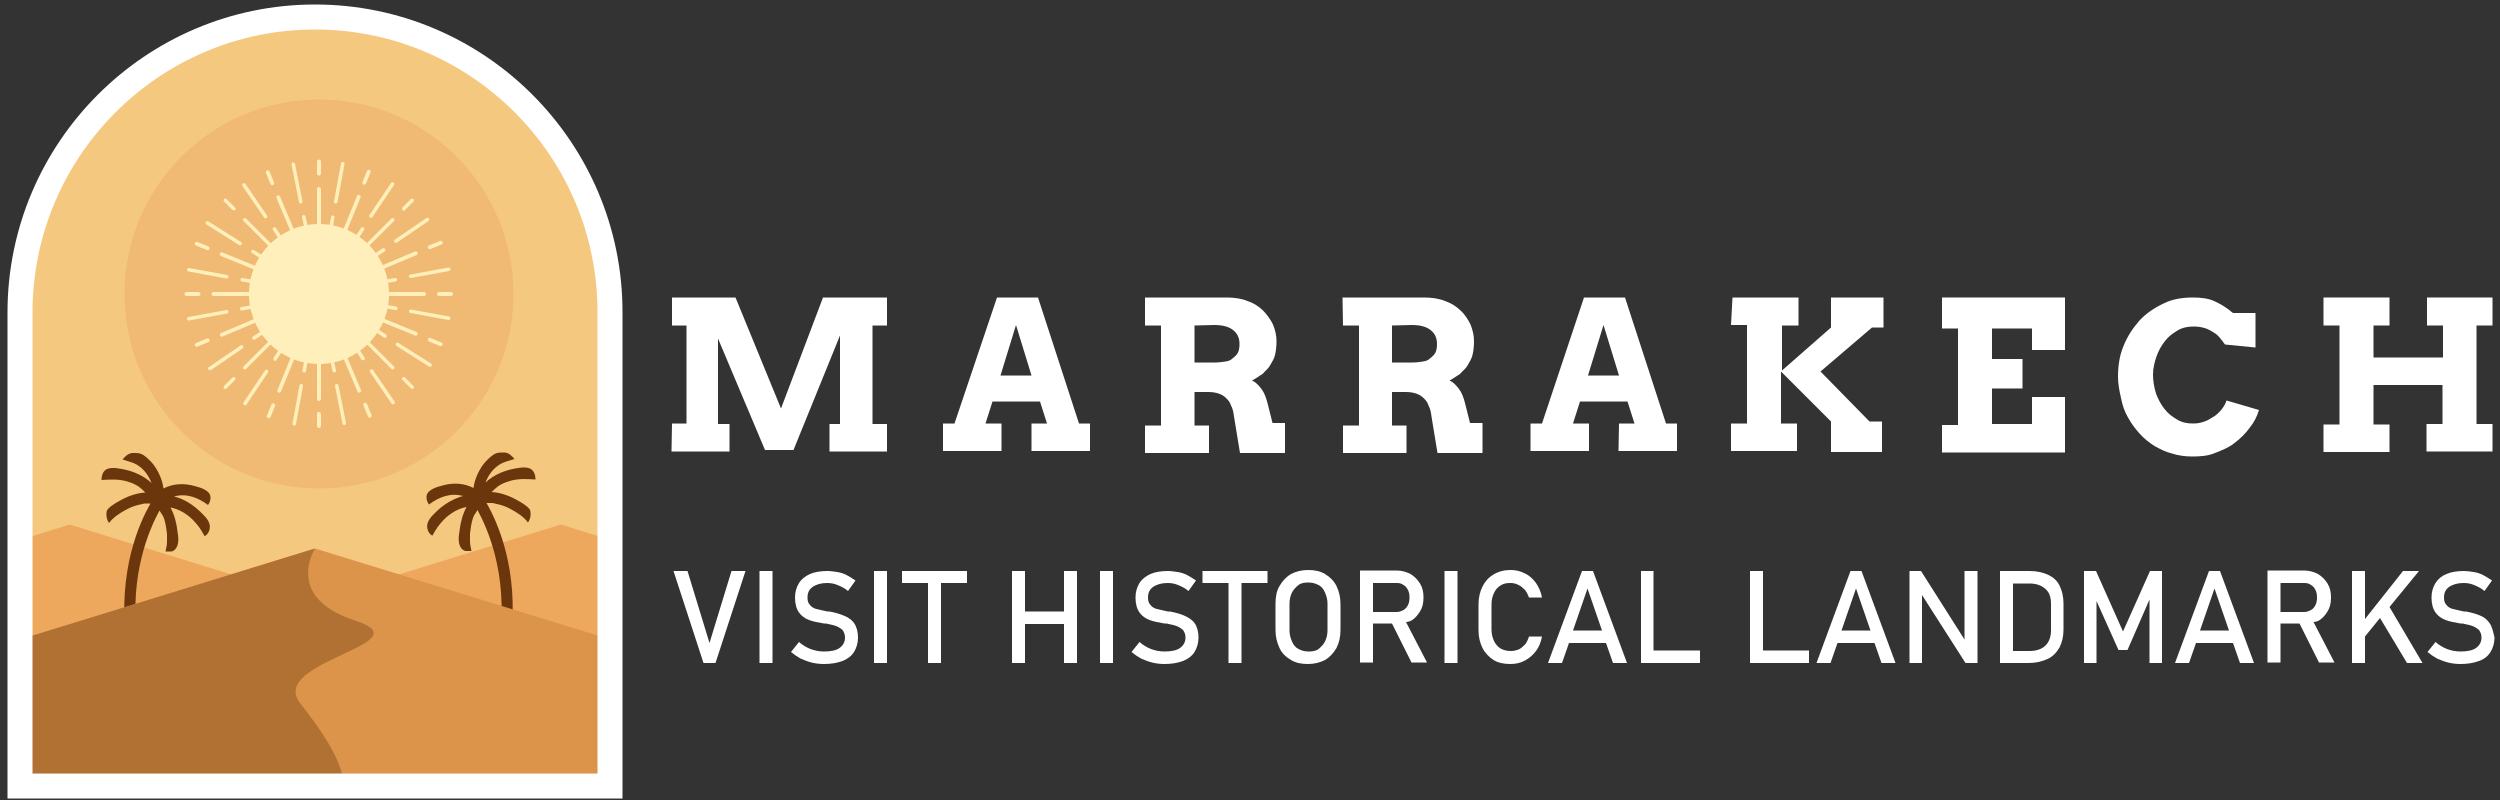 <?xml version="1.0" encoding="utf-8"?>
<!-- Generator: Adobe Illustrator 24.3.0, SVG Export Plug-In . SVG Version: 6.00 Build 0)  -->
<svg version="1.1" id="Layer_1" xmlns="http://www.w3.org/2000/svg" xmlns:xlink="http://www.w3.org/1999/xlink" x="0px" y="0px"
	 viewBox="0 0 500 160" style="enable-background:new 0 0 500 160;" xml:space="preserve">
<rect x="0" y="0" width="500" height="160" fill="#333333" stroke="none"/>
<style type="text/css">
	.st0{fill:#F5C880;}
	.st1{fill:#EDA85D;}
	.st2{fill:#F1BA74;}
	.st3{fill:#FFEFBB;}
	.st4{fill:#6C360D;}
	.st5{fill:#DC934A;}
	.st6{fill:#B17133;}
	.st7{fill:none;stroke:#FFFFFF;stroke-width:5;stroke-miterlimit:10;}
	.st8{fill:#FFFFFF;}
</style>
<g id="OBJECTS">
	<path class="st0" d="M63,3.4L63,3.4c32.6,0,59,26.5,59,59v94.8H4V62.5C4,29.9,30.5,3.4,63,3.4L63,3.4z"/>
	<g>
		<polygon class="st1" points="4,108 4,152.5 72.9,152.5 72.9,123.1 13.9,104.9 		"/>
		<polygon class="st1" points="122.1,108 122.1,152.5 53.1,152.5 53.1,123.1 112.2,104.9 		"/>
	</g>
	<g>
		<circle class="st2" cx="63.8" cy="58.8" r="38.9"/>
		<g>
			<g>
				<path class="st3" d="M63.8,45.9L63.8,45.9c-0.2,0-0.4-0.2-0.4-0.4v-7.7c0-0.2,0.2-0.4,0.4-0.4l0,0c0.2,0,0.4,0.2,0.4,0.4v7.7
					C64.1,45.7,64,45.9,63.8,45.9z"/>
				<path class="st3" d="M63.8,35.1L63.8,35.1c-0.2,0-0.4-0.2-0.4-0.4v-2.4c0-0.2,0.2-0.4,0.4-0.4l0,0c0.2,0,0.4,0.2,0.4,0.4v2.4
					C64.1,35,64,35.1,63.8,35.1z"/>
				<path class="st3" d="M63.8,71.7L63.8,71.7c0.2,0,0.4,0.2,0.4,0.4v7.7c0,0.2-0.2,0.4-0.4,0.4l0,0c-0.2,0-0.4-0.2-0.4-0.4v-7.7
					C63.4,71.9,63.5,71.7,63.8,71.7z"/>
				<path class="st3" d="M63.8,82.4L63.8,82.4c0.2,0,0.4,0.2,0.4,0.4v2.4c0,0.2-0.2,0.4-0.4,0.4l0,0c-0.2,0-0.4-0.2-0.4-0.4v-2.4
					C63.4,82.6,63.5,82.4,63.8,82.4z"/>
			</g>
			<g>
				<path class="st3" d="M67.1,40.7L67.1,40.7c0.2,0,0.4-0.1,0.4-0.3l1.4-7.6c0-0.2-0.1-0.4-0.3-0.4s-0.4,0.1-0.4,0.3l-1.4,7.6
					C66.8,40.5,66.9,40.7,67.1,40.7z"/>
				<path class="st3" d="M66.1,46.1c0.2,0,0.4-0.1,0.4-0.3l0.4-2.3c0-0.2-0.1-0.4-0.3-0.4c-0.2,0-0.4,0.1-0.4,0.3l-0.4,2.3
					C65.8,45.9,65.9,46,66.1,46.1z"/>
				<path class="st3" d="M58.8,85.1c0.2,0,0.4-0.1,0.4-0.3l1.4-7.6c0-0.2-0.1-0.4-0.3-0.4s-0.4,0.1-0.4,0.3l-1.4,7.6
					C58.5,84.9,58.6,85.1,58.8,85.1z"/>
				<path class="st3" d="M60.8,74.5c0.2,0,0.4-0.1,0.4-0.3l0.4-2.3c0-0.2-0.1-0.4-0.3-0.4s-0.4,0.1-0.4,0.3l-0.4,2.3
					C60.5,74.3,60.6,74.5,60.8,74.5z"/>
			</g>
			<g>
				<path class="st3" d="M78.9,48.4L78.9,48.4c0.1,0.2,0.3,0.2,0.5,0.1l6.3-4.3c0.2-0.1,0.2-0.3,0.1-0.5s-0.3-0.2-0.5-0.1L79,47.9
					C78.8,48,78.8,48.3,78.9,48.4z"/>
				<path class="st3" d="M74.4,51.5c0.1,0.2,0.3,0.2,0.5,0.1l2-1.3c0.2-0.1,0.2-0.3,0.1-0.5s-0.3-0.2-0.5-0.1l-2,1.3
					C74.3,51.1,74.3,51.3,74.4,51.5L74.4,51.5z"/>
				<path class="st3" d="M41.7,73.9c0.1,0.2,0.3,0.2,0.5,0.1l6.3-4.3c0.2-0.1,0.2-0.3,0.1-0.5c-0.1-0.2-0.3-0.2-0.5-0.1l-6.3,4.3
					C41.6,73.5,41.5,73.7,41.7,73.9z"/>
				<path class="st3" d="M50.5,67.8c0.1,0.2,0.3,0.2,0.5,0.1l2-1.3c0.2-0.1,0.2-0.3,0.1-0.5s-0.3-0.2-0.5-0.1l-2,1.3
					C50.4,67.4,50.4,67.7,50.5,67.8z"/>
			</g>
			<g>
				<path class="st3" d="M81.8,55.3L81.8,55.3c0,0.2,0.2,0.3,0.4,0.3l7.6-1.4c0.2,0,0.3-0.2,0.3-0.4s-0.2-0.3-0.4-0.3l-7.6,1.4
					C81.9,55,81.7,55.1,81.8,55.3z"/>
				<path class="st3" d="M76.4,56.4c0,0.2,0.2,0.3,0.4,0.3l2.3-0.4c0.2,0,0.3-0.2,0.3-0.4s-0.2-0.3-0.4-0.3L76.7,56
					C76.5,56,76.4,56.2,76.4,56.4z"/>
				<path class="st3" d="M37.4,63.8c0,0.2,0.2,0.3,0.4,0.3l7.6-1.4c0.2,0,0.3-0.2,0.3-0.4S45.5,62,45.3,62l-7.6,1.4
					C37.5,63.4,37.4,63.6,37.4,63.8z"/>
				<path class="st3" d="M48,61.8c0,0.2,0.2,0.3,0.4,0.3l2.3-0.4c0.2,0,0.3-0.2,0.3-0.4S50.8,61,50.6,61l-2.3,0.4
					C48.1,61.4,48,61.6,48,61.8z"/>
			</g>
			<g>
				<path class="st3" d="M74.1,73.9L74.1,73.9C74,74,73.9,74.3,74,74.4l4.3,6.3c0.1,0.2,0.3,0.2,0.5,0.1s0.2-0.3,0.1-0.5L74.6,74
					C74.5,73.9,74.3,73.8,74.1,73.9L74.1,73.9z"/>
				<path class="st3" d="M71.1,69.4c-0.2,0.1-0.2,0.3-0.1,0.5l1.3,2c0.1,0.2,0.3,0.2,0.5,0.1s0.2-0.3,0.1-0.5l-1.3-2
					C71.5,69.4,71.2,69.3,71.1,69.4z"/>
				<path class="st3" d="M48.6,36.7c-0.2,0.1-0.2,0.3-0.1,0.5l4.3,6.3c0.1,0.2,0.3,0.2,0.5,0.1c0.2-0.1,0.2-0.3,0.1-0.5l-4.3-6.3
					C49,36.6,48.8,36.6,48.6,36.7z"/>
				<path class="st3" d="M54.7,45.5c-0.2,0.1-0.2,0.3-0.1,0.5l1.3,2c0.1,0.2,0.3,0.2,0.5,0.1c0.2-0.1,0.2-0.3,0.1-0.5l-1.3-2
					C55.1,45.5,54.9,45.4,54.7,45.5z"/>
			</g>
			<g>
				<path class="st3" d="M74,43.5L74,43.5c0.2,0.1,0.4,0.1,0.5-0.1l4.3-6.4c0.1-0.2,0.1-0.4-0.1-0.5s-0.4-0.1-0.5,0.1L73.9,43
					C73.8,43.2,73.8,43.4,74,43.5z"/>
				<path class="st3" d="M71,48.1c0.2,0.1,0.4,0.1,0.5-0.1l1.3-2c0.1-0.2,0.1-0.4-0.1-0.5s-0.4-0.1-0.5,0.1l-1.3,2
					C70.7,47.7,70.8,48,71,48.1z"/>
				<path class="st3" d="M48.8,81c0.2,0.1,0.4,0.1,0.5-0.1l4.3-6.4c0.1-0.2,0.1-0.4-0.1-0.5c-0.2-0.1-0.4-0.1-0.5,0.1l-4.3,6.4
					C48.6,80.7,48.7,80.9,48.8,81z"/>
				<path class="st3" d="M54.8,72.1c0.2,0.1,0.4,0.1,0.5-0.1l1.3-2c0.1-0.2,0.1-0.4-0.1-0.5c-0.2-0.1-0.4-0.1-0.5,0.1l-1.3,2
					C54.6,71.7,54.7,72,54.8,72.1z"/>
			</g>
			<g>
				<path class="st3" d="M67.3,76.8L67.3,76.8c-0.2,0-0.3,0.2-0.3,0.4l1.5,7.5c0,0.2,0.2,0.3,0.4,0.3s0.3-0.2,0.3-0.4l-1.5-7.5
					C67.7,76.9,67.5,76.8,67.3,76.8z"/>
				<path class="st3" d="M66.3,71.5c-0.2,0-0.3,0.2-0.3,0.4l0.5,2.3c0,0.2,0.2,0.3,0.4,0.3s0.3-0.2,0.3-0.4l-0.5-2.3
					C66.6,71.6,66.5,71.4,66.3,71.5z"/>
				<path class="st3" d="M58.6,32.5c-0.2,0-0.3,0.2-0.3,0.4l1.5,7.5c0,0.2,0.2,0.3,0.4,0.3s0.3-0.2,0.3-0.4L59,32.8
					C59,32.6,58.8,32.5,58.6,32.5z"/>
				<path class="st3" d="M60.7,43c-0.2,0-0.3,0.2-0.3,0.4l0.5,2.3c0,0.2,0.2,0.3,0.4,0.3s0.3-0.2,0.3-0.4l-0.5-2.3
					C61,43.1,60.9,43,60.7,43z"/>
			</g>
			<g>
				<path class="st3" d="M45.7,55.4L45.7,55.4c0-0.2-0.1-0.4-0.3-0.4l-7.6-1.4c-0.2,0-0.4,0.1-0.4,0.3s0.1,0.4,0.3,0.4l7.6,1.4
					C45.5,55.7,45.7,55.6,45.7,55.4z"/>
				<path class="st3" d="M51.1,56.4c0-0.2-0.1-0.4-0.3-0.4l-2.3-0.4c-0.2,0-0.4,0.1-0.4,0.3s0.1,0.4,0.3,0.4l2.3,0.4
					C50.8,56.7,51,56.6,51.1,56.4z"/>
				<path class="st3" d="M90.1,63.7c0-0.2-0.1-0.4-0.3-0.4l-7.6-1.4c-0.2,0-0.4,0.1-0.4,0.3s0.1,0.4,0.3,0.4l7.6,1.4
					C89.8,64.1,90,63.9,90.1,63.7z"/>
				<path class="st3" d="M79.5,61.7c0-0.2-0.1-0.4-0.3-0.4l-2.3-0.4c-0.2,0-0.4,0.1-0.4,0.3s0.1,0.4,0.3,0.4l2.3,0.4
					C79.3,62.1,79.5,61.9,79.5,61.7z"/>
			</g>
			<g>
				<path class="st3" d="M48.3,48.9L48.3,48.9c0.1-0.2,0.1-0.4-0.1-0.5l-6.5-4.1c-0.2-0.1-0.4-0.1-0.5,0.1c-0.1,0.2-0.1,0.4,0.1,0.5
					l6.5,4.1C47.9,49.1,48.2,49.1,48.3,48.9z"/>
				<path class="st3" d="M52.9,51.8c0.1-0.2,0.1-0.4-0.1-0.5l-2-1.3c-0.2-0.1-0.4-0.1-0.5,0.1c-0.1,0.2-0.1,0.4,0.1,0.5l2,1.3
					C52.5,52,52.8,52,52.9,51.8z"/>
				<path class="st3" d="M86.3,73.2c0.1-0.2,0.1-0.4-0.1-0.5l-6.5-4.1c-0.2-0.1-0.4-0.1-0.5,0.1s-0.1,0.4,0.1,0.5l6.5,4.1
					C86,73.4,86.2,73.4,86.3,73.2z"/>
				<path class="st3" d="M77.3,67.4c0.1-0.2,0.1-0.4-0.1-0.5l-2-1.3c-0.2-0.1-0.4-0.1-0.5,0.1s-0.1,0.4,0.1,0.5l2,1.3
					C76.9,67.6,77.2,67.6,77.3,67.4z"/>
			</g>
			<g>
				<path class="st3" d="M76.7,58.8L76.7,58.8c0-0.2,0.2-0.4,0.4-0.4h7.7c0.2,0,0.4,0.2,0.4,0.4l0,0c0,0.2-0.2,0.4-0.4,0.4H77
					C76.8,59.2,76.7,59,76.7,58.8z"/>
				<path class="st3" d="M87.4,58.8L87.4,58.8c0-0.2,0.2-0.4,0.4-0.4h2.4c0.2,0,0.4,0.2,0.4,0.4l0,0c0,0.2-0.2,0.4-0.4,0.4h-2.4
					C87.6,59.2,87.4,59,87.4,58.8z"/>
				<path class="st3" d="M50.8,58.8L50.8,58.8c0,0.2-0.2,0.4-0.4,0.4h-7.7c-0.2,0-0.4-0.2-0.4-0.4l0,0c0-0.2,0.2-0.4,0.4-0.4h7.7
					C50.7,58.4,50.8,58.6,50.8,58.8z"/>
				<path class="st3" d="M40.1,58.8L40.1,58.8c0,0.2-0.2,0.4-0.4,0.4h-2.4c-0.2,0-0.4-0.2-0.4-0.4l0,0c0-0.2,0.2-0.4,0.4-0.4h2.4
					C39.9,58.4,40.1,58.6,40.1,58.8z"/>
			</g>
			<g>
				<path class="st3" d="M72.9,49.6L72.9,49.6c-0.1-0.1-0.1-0.4,0-0.5l5.4-5.4c0.1-0.1,0.4-0.1,0.5,0l0,0c0.1,0.1,0.1,0.4,0,0.5
					l-5.4,5.4C73.3,49.8,73,49.8,72.9,49.6z"/>
				<path class="st3" d="M80.5,42L80.5,42c-0.1-0.1-0.1-0.4,0-0.5l1.7-1.7c0.1-0.1,0.4-0.1,0.5,0l0,0c0.1,0.1,0.1,0.4,0,0.5L81,42
					C80.9,42.2,80.6,42.2,80.5,42z"/>
				<path class="st3" d="M54.6,67.9L54.6,67.9c0.1,0.1,0.1,0.4,0,0.5l-5.4,5.4c-0.1,0.1-0.4,0.1-0.5,0l0,0c-0.1-0.1-0.1-0.4,0-0.5
					l5.4-5.4C54.2,67.8,54.5,67.8,54.6,67.9z"/>
				<path class="st3" d="M47,75.5L47,75.5c0.1,0.1,0.1,0.4,0,0.5l-1.7,1.7c-0.1,0.1-0.4,0.1-0.5,0l0,0c-0.1-0.1-0.1-0.4,0-0.5
					l1.7-1.7C46.6,75.4,46.9,75.4,47,75.5L47,75.5z"/>
			</g>
			<g>
				<path class="st3" d="M72.9,67.9L72.9,67.9c0.1-0.1,0.4-0.1,0.5,0l5.4,5.4c0.1,0.1,0.1,0.4,0,0.5l0,0c-0.1,0.1-0.4,0.1-0.5,0
					l-5.4-5.4C72.7,68.3,72.7,68.1,72.9,67.9z"/>
				<path class="st3" d="M80.5,75.5L80.5,75.5c0.1-0.1,0.4-0.1,0.5,0l1.7,1.7c0.1,0.1,0.1,0.4,0,0.5l0,0c-0.1,0.1-0.4,0.1-0.5,0
					L80.5,76C80.3,75.9,80.3,75.7,80.5,75.5L80.5,75.5z"/>
				<path class="st3" d="M54.6,49.6L54.6,49.6c-0.1,0.1-0.4,0.1-0.5,0l-5.4-5.4c-0.1-0.1-0.1-0.4,0-0.5l0,0c0.1-0.1,0.4-0.1,0.5,0
					l5.4,5.4C54.8,49.3,54.8,49.5,54.6,49.6z"/>
				<path class="st3" d="M47,42L47,42c-0.1,0.1-0.4,0.1-0.5,0l-1.7-1.7c-0.1-0.1-0.1-0.4,0-0.5l0,0c0.1-0.1,0.4-0.1,0.5,0l1.7,1.7
					C47.2,41.7,47.2,41.9,47,42z"/>
			</g>
			<g>
				<path class="st3" d="M58.8,46.9L58.8,46.9c-0.2,0.1-0.4,0-0.5-0.2l-3-7.1c-0.1-0.2,0-0.4,0.2-0.5l0,0c0.2-0.1,0.4,0,0.5,0.2
					l3,7.1C59,46.6,59,46.8,58.8,46.9z"/>
				<path class="st3" d="M54.6,37L54.6,37c-0.2,0.1-0.4,0-0.5-0.2l-0.9-2.2c-0.1-0.2,0-0.4,0.2-0.5l0,0c0.2-0.1,0.4,0,0.5,0.2
					l0.9,2.2C54.9,36.7,54.8,36.9,54.6,37L54.6,37z"/>
				<path class="st3" d="M68.7,70.7L68.7,70.7c0.2-0.1,0.4,0,0.5,0.2l3,7.1c0.1,0.2,0,0.4-0.2,0.5l0,0c-0.2,0.1-0.4,0-0.5-0.2
					l-3-7.1C68.5,71,68.5,70.8,68.7,70.7L68.7,70.7z"/>
				<path class="st3" d="M72.9,80.6L72.9,80.6c0.2-0.1,0.4,0,0.5,0.2l0.9,2.2c0.1,0.2,0,0.4-0.2,0.5l0,0c-0.2,0.1-0.4,0-0.5-0.2
					l-0.9-2.2C72.6,80.9,72.7,80.7,72.9,80.6z"/>
			</g>
			<g>
				<path class="st3" d="M75.7,53.8L75.7,53.8c-0.1-0.2,0-0.4,0.2-0.5l7.1-3c0.2-0.1,0.4,0,0.5,0.2l0,0c0.1,0.2,0,0.4-0.2,0.5
					l-7.1,3C76,54.1,75.7,54,75.7,53.8z"/>
				<path class="st3" d="M85.6,49.6L85.6,49.6c-0.1-0.2,0-0.4,0.2-0.5l2.2-0.9c0.2-0.1,0.4,0,0.5,0.2l0,0c0.1,0.2,0,0.4-0.2,0.5
					l-2.2,0.9C85.9,49.9,85.7,49.8,85.6,49.6z"/>
				<path class="st3" d="M51.8,63.8L51.8,63.8c0.1,0.2,0,0.4-0.2,0.5l-7.1,3c-0.2,0.1-0.4,0-0.5-0.2l0,0c-0.1-0.2,0-0.4,0.2-0.5
					l7.1-3C51.5,63.5,51.8,63.6,51.8,63.8z"/>
				<path class="st3" d="M41.9,67.9L41.9,67.9c0.1,0.2,0,0.4-0.2,0.5l-2.2,0.9c-0.2,0.1-0.4,0-0.5-0.2l0,0c-0.1-0.2,0-0.4,0.2-0.5
					l2.2-0.9C41.6,67.6,41.8,67.7,41.9,67.9z"/>
			</g>
			<g>
				<path class="st3" d="M68.7,46.8L68.7,46.8c-0.2-0.1-0.3-0.3-0.2-0.5l2.9-7.1c0.1-0.2,0.3-0.3,0.5-0.2l0,0
					c0.2,0.1,0.3,0.3,0.2,0.5l-2.9,7.1C69.1,46.8,68.9,46.9,68.7,46.8z"/>
				<path class="st3" d="M72.7,36.9L72.7,36.9c-0.2-0.1-0.3-0.3-0.2-0.5l0.9-2.2c0.1-0.2,0.3-0.3,0.5-0.2l0,0
					c0.2,0.1,0.3,0.3,0.2,0.5l-0.9,2.2C73.1,36.9,72.9,37,72.7,36.9z"/>
				<path class="st3" d="M58.9,70.7L58.9,70.7c0.2,0.1,0.3,0.3,0.2,0.5l-2.9,7.1c-0.1,0.2-0.3,0.3-0.5,0.2l0,0
					c-0.2-0.1-0.3-0.3-0.2-0.5l2.9-7.1C58.4,70.7,58.7,70.7,58.9,70.7L58.9,70.7z"/>
				<path class="st3" d="M54.8,80.7L54.8,80.7c0.2,0.1,0.3,0.3,0.2,0.5l-0.9,2.2c-0.1,0.2-0.3,0.3-0.5,0.2l0,0
					c-0.2-0.1-0.3-0.3-0.2-0.5l0.9-2.2C54.4,80.7,54.6,80.6,54.8,80.7z"/>
			</g>
			<g>
				<path class="st3" d="M75.7,63.7L75.7,63.7c0.1-0.2,0.3-0.3,0.5-0.2l7.1,2.9c0.2,0.1,0.3,0.3,0.2,0.5l0,0
					c-0.1,0.2-0.3,0.3-0.5,0.2l-7.1-2.9C75.7,64.1,75.6,63.9,75.7,63.7z"/>
				<path class="st3" d="M85.6,67.8L85.6,67.8c0.1-0.2,0.3-0.3,0.5-0.2l2.2,0.9c0.2,0.1,0.3,0.3,0.2,0.5l0,0
					c-0.1,0.2-0.3,0.3-0.5,0.2l-2.2-0.9C85.6,68.2,85.6,68,85.6,67.8z"/>
				<path class="st3" d="M51.8,53.9L51.8,53.9c-0.1,0.2-0.3,0.3-0.5,0.2l-7.1-2.9c-0.2-0.1-0.3-0.3-0.2-0.5l0,0
					c0.1-0.2,0.3-0.3,0.5-0.2l7.1,2.9C51.8,53.5,51.9,53.7,51.8,53.9z"/>
				<path class="st3" d="M41.9,49.8L41.9,49.8c-0.1,0.2-0.3,0.3-0.5,0.2l-2.2-0.9C39,49,38.9,48.8,39,48.6l0,0
					c0.1-0.2,0.3-0.3,0.5-0.2l2.2,0.9C41.9,49.4,41.9,49.6,41.9,49.8z"/>
			</g>
		</g>
		<circle class="st3" cx="63.8" cy="58.8" r="14"/>
	</g>
	<g>
		<path class="st4" d="M92.6,99.2c-2.5-0.7-4.8,0.2-6.8,1.7l0,0l0,0c-0.3-0.4-0.5-0.9-0.5-1.4c-0.1-1.5,2-2.1,3.2-2.4
			c2.1-0.6,4.3-0.5,6.2,0.5c0.2-1.6,0.9-3.2,1.8-4.5c0.5-0.7,1.1-1.3,1.7-1.8c0.7-0.6,1.2-0.8,2.1-0.8c0.2,0,0.4,0,0.7,0
			c0.8,0.1,1.4,0.7,1.9,1.3c-1.2,0.4-2.4,0.6-3.4,1.4c-1.1,0.8-1.9,2-2.4,3.3c1.6-1.5,3.7-2.4,5.9-2.8c1.2-0.2,3.1-0.6,3.8,0.8
			c0.2,0.4,0.3,0.9,0.3,1.4c-1.6-0.1-3.2-0.2-4.8,0.2c-0.7,0.2-1.4,0.4-2.1,0.8c-0.4,0.2-0.7,0.4-1,0.7c-0.2,0.1-0.8,0.8-0.9,0.8
			c1.6,0.1,3.2,0.6,4.7,1.4c0.9,0.5,2.1,1.1,2.8,1.9c0.2,0.2,0.3,0.5,0.3,0.8c0.1,0.7-0.1,1.4-0.5,2c-0.9-1.2-2.2-2-3.5-2.7
			c-0.7-0.4-1.5-0.7-2.3-0.9c-0.4-0.1-0.8-0.2-1.3-0.3c-0.1,0-1.2,0-1.2,0c2.2,3.8,6.5,13.3,4.9,27.1c-0.1,0.6-0.5,1-1.1,1H101
			c-0.6-0.1-1-0.6-1-1.2c1.5-12.9-2.5-21.8-4.5-25.5c0,0-0.6,1-0.7,1.1c-0.2,0.4-0.3,0.8-0.4,1.2c-0.2,0.8-0.3,1.6-0.4,2.4
			c0,0.5,0,1.1,0,1.6c0,0.7,0.2,1.3,0.3,1.9c-0.3,0-0.7,0-1,0c-0.2,0-0.3,0-0.5-0.1c-0.1-0.1-0.2-0.1-0.3-0.2
			c-1-0.9-0.8-2.5-0.6-3.7c0.2-1.7,0.6-3.3,1.4-4.8c-1.7,0.3-3.3,1.3-4.5,2.5c-0.4,0.4-0.8,0.9-1.2,1.4c-0.4,0.6-0.8,1.2-1.1,1.8
			l0,0c0,0,0,0-0.1,0c-0.5-0.3-0.8-0.8-0.9-1.3c-0.4-1.6,1-2.7,2-3.7C89,100.7,90.8,99.7,92.6,99.2L92.6,99.2z"/>
		<path class="st4" d="M34.8,99.3c2.5-0.7,4.8,0.2,6.8,1.7l0,0l0,0c0.3-0.4,0.5-0.9,0.5-1.4c0.1-1.5-2-2.1-3.2-2.4
			c-2.1-0.6-4.3-0.5-6.2,0.5c-0.2-1.6-0.9-3.2-1.8-4.5c-0.5-0.7-1.1-1.3-1.7-1.8c-0.7-0.6-1.2-0.8-2.1-0.8c-0.2,0-0.4,0-0.7,0
			c-0.8,0.1-1.4,0.7-1.9,1.3c1.2,0.4,2.4,0.6,3.4,1.4c1.1,0.8,1.9,2,2.4,3.3c-1.6-1.5-3.7-2.4-5.9-2.8c-1.2-0.2-3.1-0.6-3.8,0.8
			c-0.2,0.4-0.3,0.9-0.3,1.4c1.6-0.1,3.2-0.2,4.8,0.2c0.7,0.2,1.4,0.4,2.1,0.8c0.4,0.2,0.7,0.4,1,0.7c0.2,0.1,0.8,0.8,0.9,0.8
			c-1.6,0.1-3.2,0.6-4.7,1.4c-0.9,0.5-2.1,1.1-2.8,1.9c-0.2,0.2-0.3,0.5-0.3,0.8c-0.1,0.7,0.1,1.4,0.5,2c0.9-1.2,2.2-2,3.5-2.7
			c0.7-0.4,1.5-0.7,2.3-0.9c0.4-0.1,0.8-0.2,1.3-0.3c0.1,0,1.2,0,1.2,0c-2.2,3.8-6.5,13.3-4.9,27.1c0.1,0.6,0.5,1,1.1,1h0.1
			c0.6-0.1,1-0.6,1-1.2c-1.5-12.9,2.5-21.8,4.5-25.5c0,0,0.6,1,0.7,1.1c0.2,0.4,0.3,0.8,0.4,1.2c0.2,0.8,0.3,1.6,0.4,2.4
			c0,0.5,0,1.1,0,1.6c0,0.7-0.2,1.3-0.3,1.9c0.3,0,0.7,0,1,0c0.2,0,0.3,0,0.5-0.1c0.1-0.1,0.2-0.1,0.3-0.2c1-0.9,0.8-2.5,0.6-3.7
			c-0.2-1.7-0.6-3.3-1.4-4.8c1.7,0.3,3.3,1.3,4.5,2.5c0.4,0.4,0.8,0.9,1.2,1.4c0.4,0.6,0.8,1.2,1.1,1.8l0,0c0,0,0,0,0.1,0
			c0.5-0.3,0.8-0.8,0.9-1.3c0.4-1.6-1-2.7-2-3.7C38.4,100.8,36.6,99.7,34.8,99.3L34.8,99.3z"/>
	</g>
	<g>
		<polygon class="st5" points="122.1,127.9 63,109.7 4,127.9 4,157.2 122.1,157.2 		"/>
		<path class="st6" d="M71,124.1c-14.3-4.6-8-14.4-8-14.4L4,127.9v29.4h64.9c-0.5-5.4-4.6-11.2-8.9-16.7
			C53.5,132.2,85.3,128.7,71,124.1L71,124.1z"/>
	</g>
	<g>
		<path class="st7" d="M63,3.4L63,3.4c32.6,0,59,26.5,59,59v94.8H4V62.5C4,29.9,30.5,3.4,63,3.4L63,3.4z"/>
	</g>
</g>
<g id="TEXT">
	<g>
		<path class="st8" d="M134.4,84.7h2.9V65.1h-2.9v-5.6h12.7l9.1,22.2l8.4-22.2h12.8v5.6h-2.9v19.7h2.9v5.5h-11.5v-5.5h2.1V67.1
			L158.7,90H153l-9.4-22.3v17.1h2.3v5.5h-11.6L134.4,84.7L134.4,84.7z"/>
		<path class="st8" d="M206.3,84.7h3.1l-1.4-4.4h-9.5l-1.4,4.4h3.2v5.5h-11.7v-5.5h2.3l8.5-25.2h8.2l8.2,25.2h2.2v5.5h-11.7
			L206.3,84.7L206.3,84.7z M200.1,75.1h6.2L203.2,65L200.1,75.1L200.1,75.1z"/>
		<path class="st8" d="M229,59.5h16.3c1.5,0,3,0.2,4.2,0.7c1.2,0.4,2.3,1.1,3.1,1.9s1.5,1.8,2,2.8c0.4,1,0.7,2.1,0.7,3.3
			c0,1-0.1,2-0.3,2.8s-0.6,1.4-1,2.1s-1,1.1-1.5,1.7c-0.7,0.4-1.3,0.9-2.1,1.3c0.7,0.3,1.3,0.9,1.9,1.7s0.9,1.7,1.2,2.8l1,4h2.5v6
			h-9l-1.2-7.3c-0.1-0.9-0.3-1.7-0.6-2.2c-0.2-0.7-0.6-1.1-1-1.5s-0.9-0.7-1.5-0.9c-0.6-0.2-1.3-0.3-2.1-0.3h-2.7v6.7h2.9v5.5H229
			v-5.5h3.2v-20H229V59.5L229,59.5z M238.9,65.1v7.4h4.1c0.8,0,1.4-0.1,2.1-0.2c0.7-0.1,1.1-0.3,1.5-0.7c0.4-0.3,0.8-0.7,1-1.1
			s0.3-1,0.3-1.7c0-1.2-0.4-2.1-1.3-2.8c-0.9-0.7-2.1-1-3.8-1L238.9,65.1L238.9,65.1z"/>
		<path class="st8" d="M268.5,59.5h16.3c1.5,0,3,0.2,4.2,0.7c1.2,0.4,2.3,1.1,3.1,1.9c0.9,0.8,1.5,1.8,2,2.8c0.4,1,0.7,2.1,0.7,3.3
			c0,1-0.1,2-0.3,2.8c-0.2,0.8-0.6,1.4-1,2.1s-1,1.1-1.5,1.7c-0.7,0.4-1.3,0.9-2.1,1.3c0.7,0.3,1.3,0.9,1.9,1.7
			c0.6,0.8,0.9,1.7,1.2,2.8l1,4h2.5v6h-9l-1.2-7.3c-0.1-0.9-0.3-1.7-0.6-2.2c-0.2-0.7-0.6-1.1-1-1.5s-0.9-0.7-1.5-0.9
			c-0.6-0.2-1.3-0.3-2.1-0.3h-2.7v6.7h2.9v5.5h-12.7v-5.5h3.2v-20h-3.2L268.5,59.5L268.5,59.5z M278.4,65.1v7.4h4.1
			c0.8,0,1.4-0.1,2.1-0.2s1.1-0.3,1.5-0.7c0.4-0.3,0.8-0.7,1-1.1s0.3-1,0.3-1.7c0-1.2-0.4-2.1-1.3-2.8s-2.1-1-3.8-1L278.4,65.1
			L278.4,65.1z"/>
		<path class="st8" d="M323.8,84.7h3.1l-1.4-4.4H316l-1.4,4.4h3.2v5.5h-11.7v-5.5h2.3l8.4-25.2h8.2l8.2,25.2h2.2v5.5h-11.7
			L323.8,84.7L323.8,84.7z M317.6,75.1h6.2L320.7,65L317.6,75.1L317.6,75.1z"/>
		<path class="st8" d="M346.5,59.5h13.2v5.6h-3.3v9l9.8-8.6v-6h10.5v6h-2.3l-10.3,8.8l9.8,10h2.5v6.1h-10.2v-6.1l-10-10v10.4h3.2
			v5.5h-13.2v-5.5h3.2V65h-3.2L346.5,59.5L346.5,59.5z"/>
		<path class="st8" d="M388.5,59.5H413V70h-6.6v-4.3h-8v6.1h6.1v5.9h-6.1v7.1h8v-5.4h6.6v11.1h-24.6V85h3.2V65.7h-3.2v-6.2H388.5z"
			/>
		<path class="st8" d="M445,68.9c-0.8-1.1-1.4-1.9-2.1-2.3s-1.2-0.8-2-1c-0.7-0.2-1.4-0.3-2.2-0.3c-1.1,0-2.2,0.2-3.2,0.8
			c-1,0.6-1.8,1.2-2.5,2.1s-1.3,1.9-1.7,3.1c-0.4,1.1-0.7,2.4-0.7,3.6s0.2,2.5,0.6,3.8c0.4,1.1,1,2.2,1.7,3.1s1.5,1.5,2.5,2.1
			s2,0.8,3.2,0.8c0.8,0,1.5-0.1,2.3-0.4c0.7-0.2,1.3-0.7,1.9-1c0.6-0.4,1.1-0.9,1.5-1.4s0.8-1.1,1-1.8l6.5,1.9
			c-0.4,1.3-1,2.5-1.9,3.6c-0.8,1.1-1.8,2.1-3,3c-1.1,0.9-2.4,1.4-3.9,2c-1.4,0.6-3,0.7-4.6,0.7c-1.4,0-2.8-0.2-4-0.6
			c-1.3-0.3-2.4-0.9-3.5-1.5c-1.1-0.7-2.1-1.5-3-2.5s-1.7-2.1-2.3-3.2c-0.7-1.2-1.1-2.4-1.4-3.9c-0.3-1.3-0.6-2.8-0.6-4.2
			c0-2.2,0.3-4.3,1.1-6.2c0.8-2,1.9-3.6,3.2-5.1c1.3-1.4,2.9-2.5,4.8-3.4c1.8-0.9,3.8-1.2,5.9-1.2c1.7,0,3.1,0.2,4.2,0.7
			s2.4,1.2,3.8,2.4h4.5v6.9L445,68.9L445,68.9z"/>
		<path class="st8" d="M485.3,59.5h13.2v5.6h-3.2v19.7h3.2v5.5h-13.2v-5.5h3.2V77h-13.8v7.9h3.2v5.5h-13.2v-5.5h3.2V65.1h-3.2v-5.6
			h13.2v5.6h-3.2v6.4h13.9v-6.4h-3.2v-5.6H485.3z"/>
	</g>
	<g>
		<polygon class="st8" points="141.9,128.6 137.5,114.2 134.7,114.2 140.7,132.6 143.1,132.6 149.1,114.2 146.3,114.2 		"/>
		<rect x="151.9" y="114.2" class="st8" width="2.6" height="18.4"/>
		<path class="st8" d="M168.7,123.1c-0.7-0.3-1.7-0.6-2.8-0.8c0,0-0.1,0-0.1,0c-0.1,0-0.1,0-0.1,0c0,0-0.1,0-0.1,0c0,0-0.1,0-0.1,0
			c-1-0.2-1.7-0.4-2.2-0.5s-1-0.4-1.3-0.8c-0.4-0.4-0.5-0.9-0.5-1.5v0c0-0.9,0.3-1.6,1-2.1c0.7-0.5,1.7-0.8,2.9-0.8
			c0.7,0,1.4,0.1,2.1,0.4c0.7,0.3,1.4,0.6,2.1,1.2l1.5-2.1c-0.6-0.4-1.2-0.8-1.8-1.1c-0.6-0.3-1.2-0.5-1.9-0.6s-1.3-0.2-1.9-0.2
			c-1.4,0-2.6,0.2-3.5,0.6s-1.7,1-2.2,1.8c-0.5,0.8-0.8,1.8-0.8,2.9v0c0,1.3,0.3,2.3,0.8,3c0.5,0.7,1.2,1.2,2,1.5
			c0.8,0.3,1.8,0.5,3,0.7l0.2,0c0,0,0.1,0,0.1,0c0,0,0.1,0,0.1,0c0.8,0.2,1.5,0.3,2,0.5c0.5,0.2,1,0.5,1.3,0.8
			c0.3,0.4,0.5,0.9,0.5,1.5v0c0,0.9-0.4,1.6-1.1,2.1s-1.8,0.7-3.1,0.7c-1,0-1.9-0.2-2.7-0.5c-0.8-0.3-1.6-0.8-2.3-1.4l-1.6,2
			c0.6,0.5,1.2,0.9,1.9,1.3c0.7,0.3,1.4,0.6,2.2,0.8c0.8,0.2,1.6,0.3,2.5,0.3c1.4,0,2.6-0.2,3.7-0.6c1-0.4,1.8-1,2.3-1.8
			s0.8-1.8,0.8-2.9v0c0-1.2-0.3-2.2-0.8-2.9S169.5,123.4,168.7,123.1z"/>
		<rect x="174.8" y="114.2" class="st8" width="2.6" height="18.4"/>
		<polygon class="st8" points="180.4,116.6 185.6,116.6 185.6,132.6 188.2,132.6 188.2,116.6 193.4,116.6 193.4,114.2 180.4,114.2 
					"/>
		<polygon class="st8" points="212.8,122.3 205,122.3 205,114.2 202.4,114.2 202.4,132.6 205,132.6 205,124.8 212.8,124.8 
			212.8,132.6 215.4,132.6 215.4,114.2 212.8,114.2 		"/>
		<rect x="220" y="114.2" class="st8" width="2.6" height="18.4"/>
		<path class="st8" d="M236.8,123.1c-0.7-0.3-1.7-0.6-2.8-0.8c0,0-0.1,0-0.1,0c-0.1,0-0.1,0-0.1,0c0,0-0.1,0-0.1,0c0,0-0.1,0-0.1,0
			c-1-0.2-1.7-0.4-2.2-0.5s-1-0.4-1.3-0.8c-0.4-0.4-0.5-0.9-0.5-1.5v0c0-0.9,0.3-1.6,1-2.1c0.7-0.5,1.7-0.8,2.9-0.8
			c0.7,0,1.4,0.1,2.1,0.4c0.7,0.3,1.4,0.6,2.1,1.2l1.5-2.1c-0.6-0.4-1.2-0.8-1.8-1.1c-0.6-0.3-1.2-0.5-1.9-0.6s-1.3-0.2-1.9-0.2
			c-1.4,0-2.6,0.2-3.5,0.6s-1.7,1-2.2,1.8c-0.5,0.8-0.8,1.8-0.8,2.9v0c0,1.3,0.3,2.3,0.8,3c0.5,0.7,1.2,1.2,2,1.5
			c0.8,0.3,1.8,0.5,3,0.7l0.2,0c0,0,0.1,0,0.1,0c0,0,0.1,0,0.1,0c0.8,0.2,1.5,0.3,2,0.5c0.5,0.2,1,0.5,1.3,0.8
			c0.3,0.4,0.5,0.9,0.5,1.5v0c0,0.9-0.4,1.6-1.1,2.1s-1.8,0.7-3.1,0.7c-1,0-1.9-0.2-2.7-0.5c-0.8-0.3-1.6-0.8-2.3-1.4l-1.6,2
			c0.6,0.5,1.2,0.9,1.9,1.3c0.7,0.3,1.4,0.6,2.2,0.8c0.8,0.2,1.6,0.3,2.5,0.3c1.4,0,2.6-0.2,3.7-0.6c1-0.4,1.8-1,2.3-1.8
			s0.8-1.8,0.8-2.9v0c0-1.2-0.3-2.2-0.8-2.9S237.5,123.4,236.8,123.1z"/>
		<polygon class="st8" points="240.5,116.6 245.7,116.6 245.7,132.6 248.3,132.6 248.3,116.6 253.5,116.6 253.5,114.2 240.5,114.2 
					"/>
		<path class="st8" d="M265,114.8c-1-0.6-2.1-0.8-3.4-0.8s-2.4,0.3-3.4,0.8c-1,0.6-1.7,1.4-2.3,2.4s-0.8,2.2-0.8,3.6v5.2
			c0,1.4,0.3,2.5,0.8,3.6s1.3,1.8,2.3,2.4c1,0.6,2.1,0.8,3.4,0.8s2.4-0.3,3.4-0.8c1-0.6,1.7-1.4,2.3-2.4c0.5-1,0.8-2.2,0.8-3.6v-5.2
			c0-1.4-0.3-2.5-0.8-3.6C266.8,116.2,266,115.4,265,114.8z M265.5,126.1c0,0.8-0.2,1.6-0.5,2.2s-0.8,1.1-1.3,1.5s-1.2,0.5-2,0.5
			s-1.4-0.2-2-0.5s-1-0.8-1.3-1.5s-0.5-1.4-0.5-2.2v-5.4c0-0.8,0.2-1.6,0.5-2.2s0.8-1.1,1.3-1.5s1.2-0.5,2-0.5s1.4,0.2,2,0.5
			s1,0.8,1.3,1.5s0.5,1.4,0.5,2.2V126.1z"/>
		<path class="st8" d="M282.1,124.2c0.8-0.4,1.4-1.1,1.9-1.9s0.7-1.7,0.7-2.8c0-1.1-0.2-2-0.7-2.8s-1.1-1.4-1.9-1.9
			c-0.8-0.4-1.7-0.7-2.8-0.7h-4.7h-1.5H272v18.4h2.6v-7.8h3.8l3.9,7.8h3.1l-4.2-8.1C281.5,124.4,281.8,124.3,282.1,124.2z
			 M274.6,116.6h4.8c0.5,0,0.9,0.1,1.3,0.4c0.4,0.2,0.7,0.6,0.9,1c0.2,0.4,0.3,0.9,0.3,1.5s-0.1,1.1-0.3,1.5c-0.2,0.4-0.5,0.8-0.9,1
			s-0.8,0.4-1.3,0.4h-4.8V116.6z"/>
		<rect x="288.9" y="114.2" class="st8" width="2.6" height="18.4"/>
		<path class="st8" d="M298.8,118.6c0.3-0.7,0.8-1.2,1.3-1.5c0.6-0.4,1.2-0.5,2-0.5c0.5,0,1.1,0.1,1.6,0.4c0.5,0.2,0.9,0.6,1.3,1
			c0.4,0.5,0.6,1,0.8,1.5h2.6c-0.2-1.1-0.6-2-1.2-2.9c-0.6-0.8-1.3-1.5-2.2-1.9c-0.9-0.5-1.9-0.7-2.9-0.7c-1.3,0-2.4,0.3-3.4,0.9
			c-1,0.6-1.7,1.4-2.2,2.4c-0.5,1-0.8,2.2-0.8,3.6v5.1c0,1.4,0.3,2.6,0.8,3.6c0.5,1,1.3,1.8,2.2,2.4c1,0.6,2.1,0.8,3.4,0.8
			c1,0,2-0.2,2.9-0.7c0.9-0.5,1.6-1.1,2.2-1.9c0.6-0.8,1-1.8,1.2-2.9h-2.6c-0.2,0.6-0.4,1.1-0.8,1.6c-0.4,0.4-0.8,0.8-1.3,1
			c-0.5,0.2-1,0.3-1.6,0.3c-0.8,0-1.4-0.2-2-0.5c-0.6-0.4-1-0.9-1.3-1.5c-0.3-0.7-0.5-1.4-0.5-2.3v-5.1
			C298.3,120,298.5,119.2,298.8,118.6z"/>
		<path class="st8" d="M316.4,114.2l-6.8,18.4h2.8l1.4-4h7.4l1.4,4h2.8l-6.8-18.4H316.4z M314.6,126.1l2.9-8.4l2.9,8.4H314.6z"/>
		<polygon class="st8" points="330.7,114.2 328.2,114.2 328.2,132.6 329.4,132.6 330.7,132.6 340,132.6 340,130.1 330.7,130.1 		"/>
		<polygon class="st8" points="352.6,114.2 350,114.2 350,132.6 351.3,132.6 352.6,132.6 361.8,132.6 361.8,130.1 352.6,130.1 		"/>
		<path class="st8" d="M370.1,114.2l-6.8,18.4h2.8l1.4-4h7.4l1.4,4h2.8l-6.8-18.4H370.1z M368.3,126.1l2.9-8.4l2.9,8.4H368.3z"/>
		<polygon class="st8" points="392.9,127.9 384.2,114.2 381.9,114.2 381.9,132.6 384.4,132.6 384.4,119 393.1,132.6 395.5,132.6 
			395.5,114.2 392.9,114.2 		"/>
		<path class="st8" d="M409.7,115c-1-0.5-2.3-0.8-3.8-0.8h-3.3h-0.8H400v18.4h1.7h0.8h3.2c1.5,0,2.7-0.3,3.8-0.8s1.8-1.3,2.4-2.3
			c0.5-1,0.8-2.2,0.8-3.6v-5.2c0-1.4-0.3-2.6-0.8-3.6S410.7,115.5,409.7,115z M410.2,126.1c0,1.3-0.4,2.3-1.1,3
			c-0.7,0.7-1.8,1.1-3.2,1.1h-3.3v-13.5h3.3c1.4,0,2.4,0.4,3.2,1.1s1.1,1.7,1.1,3V126.1z"/>
		<polygon class="st8" points="424.6,126.3 419.2,114.2 416.8,114.2 416.8,132.6 419.3,132.6 419.3,120.2 423.7,130 425.5,130 
			429.9,119.9 429.9,132.6 432.4,132.6 432.4,114.2 430,114.2 		"/>
		<path class="st8" d="M441.8,114.2l-6.8,18.4h2.8l1.4-4h7.4l1.4,4h2.8l-6.8-18.4H441.8z M440,126.1l2.9-8.4l2.9,8.4H440z"/>
		<path class="st8" d="M463.6,124.2c0.8-0.4,1.4-1.1,1.9-1.9s0.7-1.7,0.7-2.8c0-1.1-0.2-2-0.7-2.8s-1.1-1.4-1.9-1.9
			c-0.8-0.4-1.7-0.7-2.8-0.7h-4.7h-1.5h-1.1v18.4h2.6v-7.8h3.8l3.9,7.8h3.1l-4.2-8.1C463,124.4,463.3,124.3,463.6,124.2z
			 M456.1,116.6h4.8c0.5,0,0.9,0.1,1.3,0.4c0.4,0.2,0.7,0.6,0.9,1c0.2,0.4,0.3,0.9,0.3,1.5s-0.1,1.1-0.3,1.5c-0.2,0.4-0.5,0.8-0.9,1
			s-0.8,0.4-1.3,0.4h-4.8V116.6z"/>
		<polygon class="st8" points="483.8,114.2 480.6,114.2 473,123.8 473,114.2 470.4,114.2 470.4,132.6 473,132.6 473,127.3 
			476,123.6 481.4,132.6 484.5,132.6 477.9,121.4 		"/>
		<path class="st8" d="M497.9,124.6c-0.5-0.7-1.1-1.2-1.9-1.5c-0.7-0.3-1.7-0.6-2.8-0.8c0,0-0.1,0-0.1,0c-0.1,0-0.1,0-0.1,0
			c0,0-0.1,0-0.1,0c0,0-0.1,0-0.1,0c-1-0.2-1.7-0.4-2.2-0.5s-1-0.4-1.3-0.8c-0.4-0.4-0.5-0.9-0.5-1.5v0c0-0.9,0.3-1.6,1-2.1
			c0.7-0.5,1.7-0.8,2.9-0.8c0.7,0,1.4,0.1,2.1,0.4c0.7,0.3,1.4,0.6,2.1,1.2l1.5-2.1c-0.6-0.4-1.2-0.8-1.8-1.1
			c-0.6-0.3-1.2-0.5-1.9-0.6c-0.6-0.1-1.3-0.2-1.9-0.2c-1.4,0-2.6,0.2-3.5,0.6c-1,0.4-1.7,1-2.2,1.8c-0.5,0.8-0.8,1.8-0.8,2.9v0
			c0,1.3,0.3,2.3,0.8,3c0.5,0.7,1.2,1.2,2,1.5c0.8,0.3,1.8,0.5,3,0.7l0.2,0c0,0,0.1,0,0.1,0c0,0,0.1,0,0.1,0c0.8,0.2,1.5,0.3,2,0.5
			s1,0.5,1.3,0.8c0.3,0.4,0.5,0.9,0.5,1.5v0c0,0.9-0.4,1.6-1.1,2.1s-1.8,0.7-3.1,0.7c-1,0-1.9-0.2-2.7-0.5c-0.8-0.3-1.6-0.8-2.3-1.4
			l-1.6,2c0.6,0.5,1.2,0.9,1.9,1.3c0.7,0.3,1.4,0.6,2.2,0.8c0.8,0.2,1.6,0.3,2.5,0.3c1.4,0,2.6-0.2,3.7-0.6s1.8-1,2.3-1.8
			c0.5-0.8,0.8-1.8,0.8-2.9v0C498.6,126.2,498.4,125.3,497.9,124.6z"/>
	</g>
</g>
</svg>
